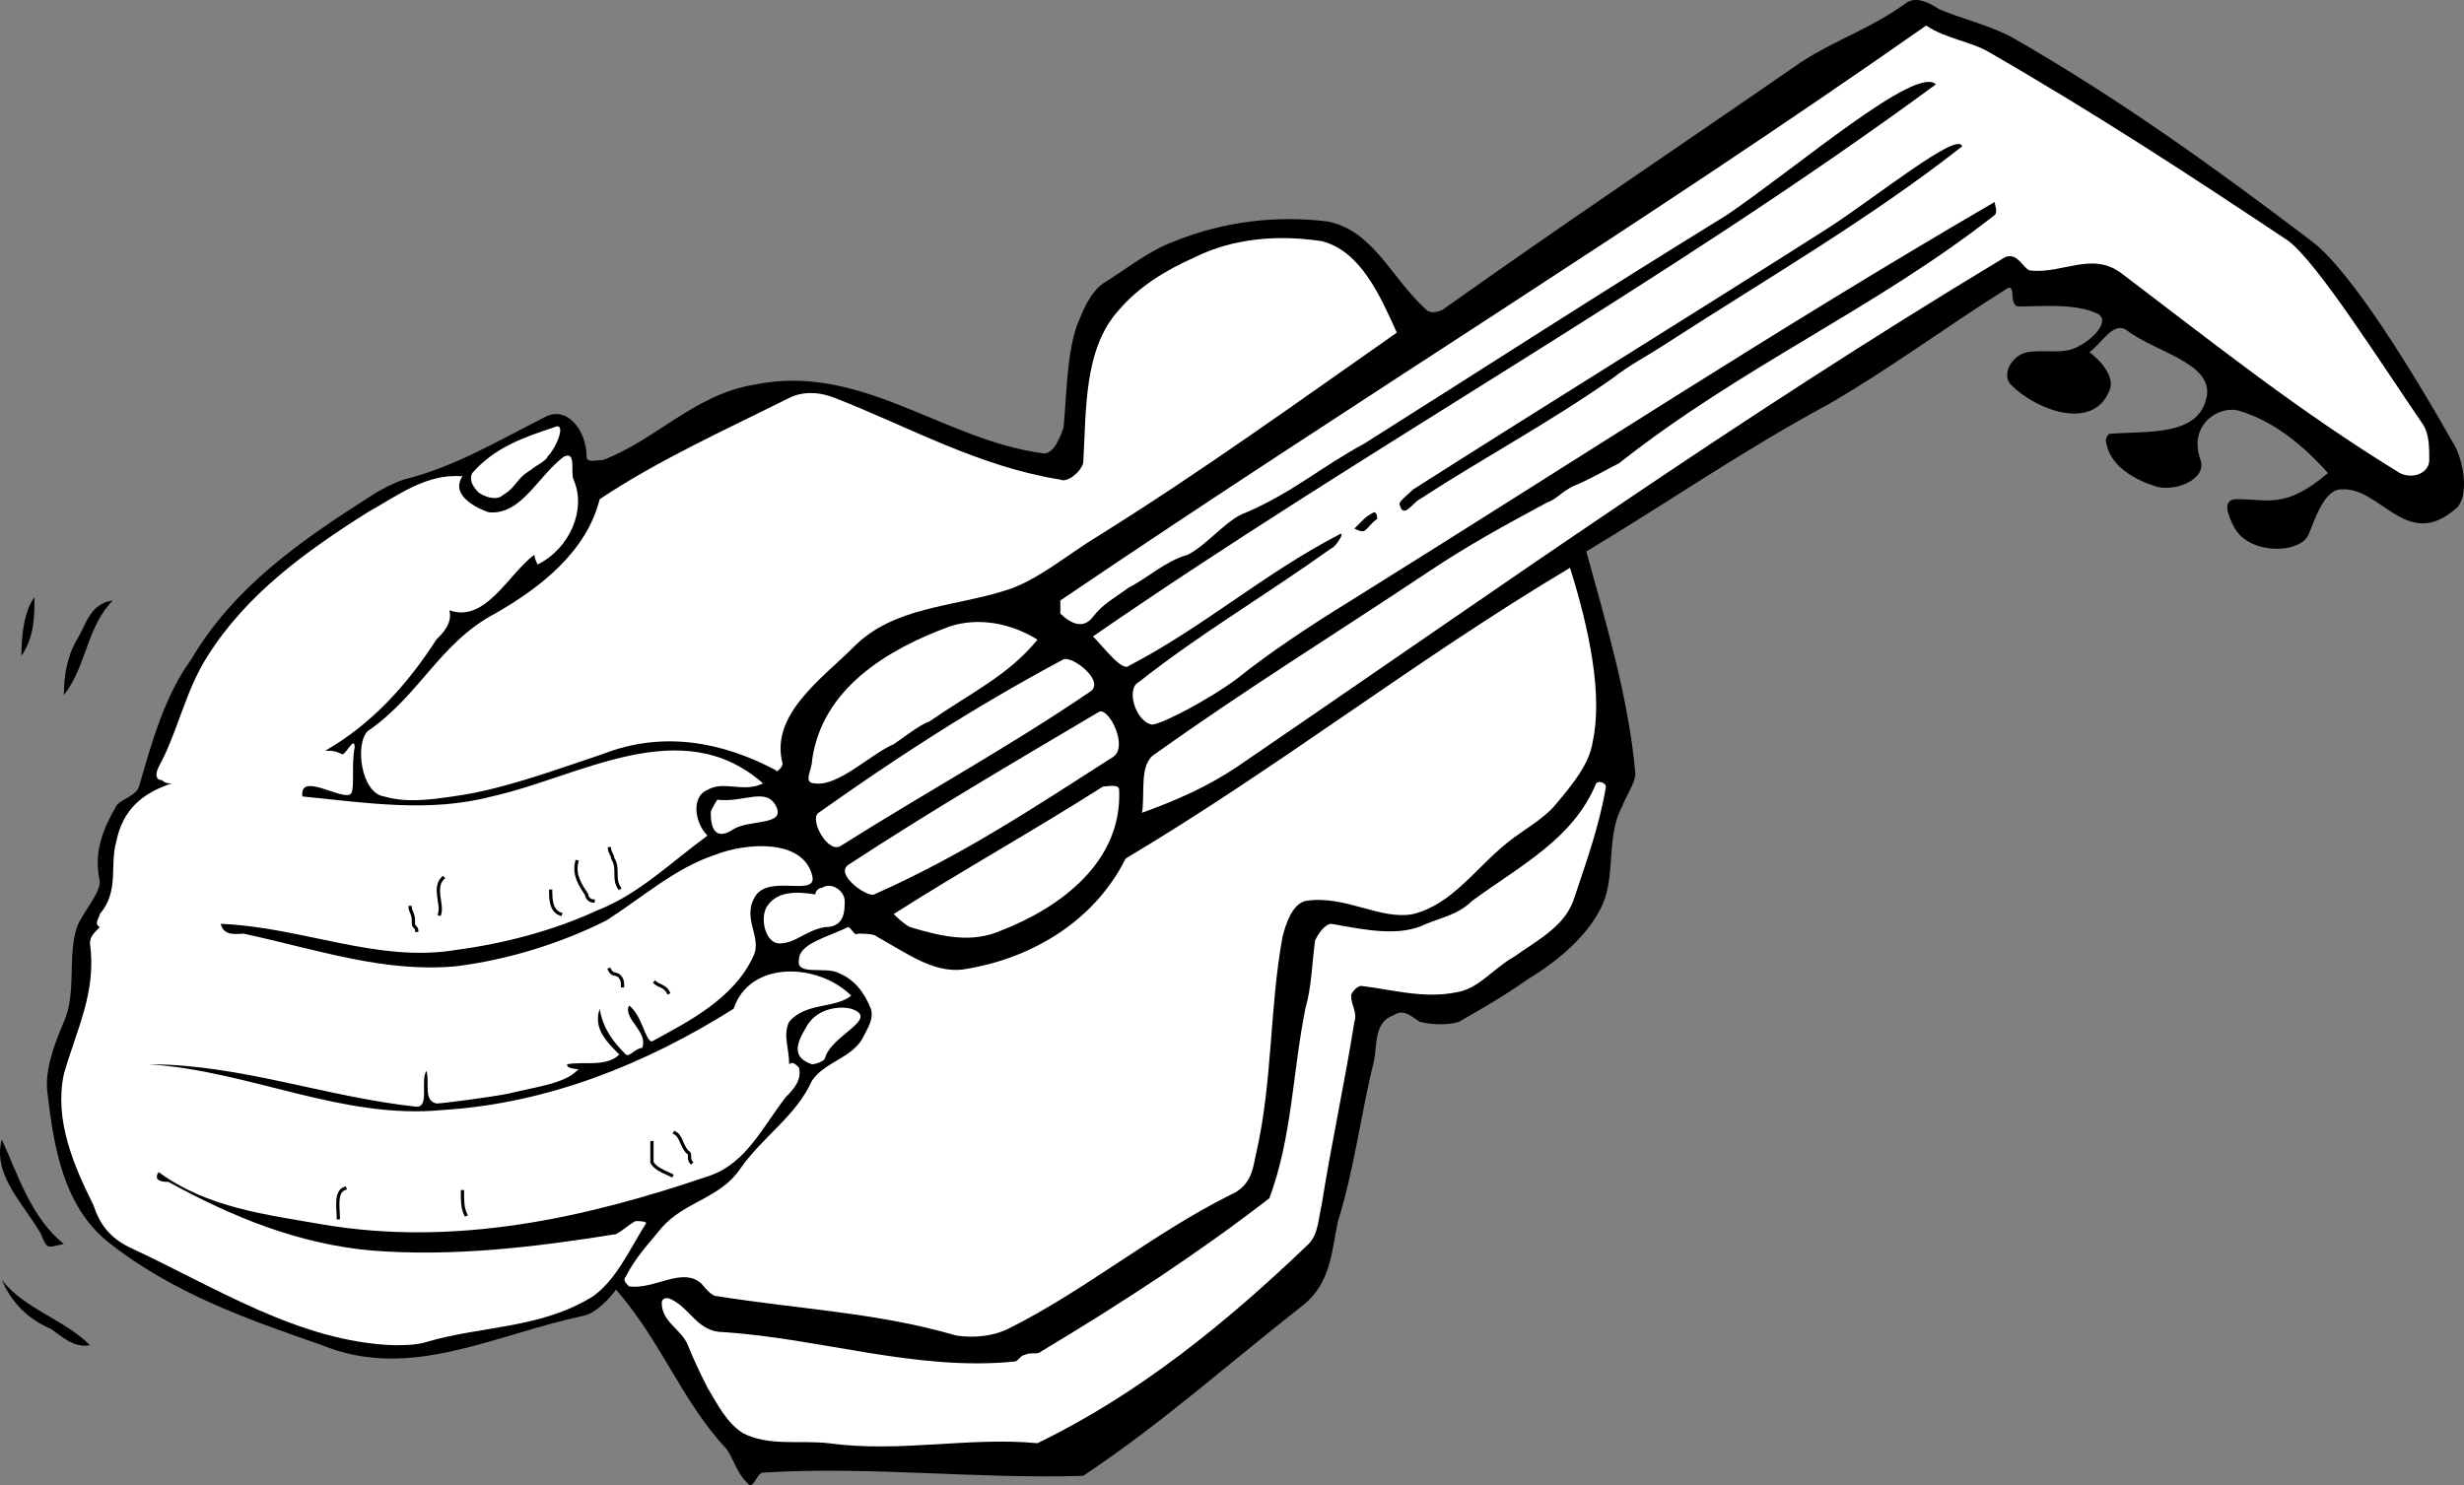 <svg width="754.189" height="454.668" version="1.2" xmlns="http://www.w3.org/2000/svg"><rect width="100%" height="100%" fill="#808080" stroke="none"/><g fill="none" stroke="#000" fill-rule="evenodd" stroke-linecap="square" stroke-linejoin="bevel" font-family="'Sans Serif'" font-size="12.5" font-weight="400"><path d="M113.55 151.828c3-2 7-4 10-5 16-4 29-12 43-19 7-4 13 4 13 12 0 2 3 1 5 1 16-6 28-20 46-23 33-7 58 17 89 21 3 0 5-5 6-8 1-11 1-22 4-31 2-5 4-10 8-13 8-5 14-10 22-13 15-6 31-8 47-6 14 3 19 17 30 27 1 1 3 1 5 0 38-27 71-49 110-76 11-7 21-10 32-18 3-2 7 0 10 2 7 3 16 5 23 9 33 19 62 40 91 62 12 9 31 40 44 63 3 6 4 16 0 19-15 13-23-7-35-6-5 0-8 9-10 14-3 6-19 6-23-3-1-2-4-8 1-8 10 0 15 3 28-8-8-9-17-16-27-19-6-2-16 4-12 15 2 6-8 10-14 8s-14-6-15-14c0 0 0-1 1-2 12-1 28 1 30-12 1-10-16-13-25-20-4-2-7 4-11 7 4 3 8 8 6 12-5 12-22 6-30-2-3-3 0-9 5-10 6-1 11 1 16-2 4-2 10-8 5-10-7-3-16-2-24-2-3-1 0-8-4-5-19 12-35 24-54 35-26 14-49 30-74 45 6 22 13 45 15 68 0 3-3 7-4 10-5 9-2 21-6 30s-13 17-23 23c-7 5-14 9-21 13-3 1-8 1-12 0-3-2-5-4-8-2-6 2-5 9-6 14-4 16-6 33-11 49-2 9-2 19-11 26-23 18-43 36-67 52-33 1-65-3-98-1-2 0-3 6-5 3-3-3-4-7-6-10-14-15-20-33-34-49 0 0-5 7-10 8-28 6-53 20-80 9-23-8-46-16-66-32-13-11-16-28-18-45-1-7 2-15 5-22 4-9 1-20 4-29 2-5 7-10 7-14-2-9 1-16 5-23 1-2 6-3 7-6 4-14 8-28 16-39 13-22 33-36 55-50" fill="#000" stroke="none"/><path d="M130.55 410.828c17-5 35-4 51-14 7-5 11-14 16-22 1-1-2-1-3-1-2 1-4 3-6 4-25 4-50 7-75 5-22-2-42-10-62-21-1 0-5 0-3-3 15 11 33 13 50 16 41 7 81-2 119-15 11-4 16-15 23-24 2-2 5-5 4-9-1-1-2-2-3-1 0-5-2-9 0-13 5-6 14-4 19-8-10-10-31-11-36 4-27 17-57 29-89 31-31 3-59-12-90-14 28 0 54 10 82 13 4 0 1-8 3-11 1 4-1 9 3 10 2 0 17-2 22-3 8-2 17-3 21-7 2-1-3 0-3-2 5-1 12 1 16-3-4-4-8-8-6-14 1 6 4 10 8 14 1 1 3-2 5-2 2-5-6-9-4-13 4 3 5 11 7 11 11-6 25-13 31-26 3-6-4-12 1-19 5-6 19 1 17-6-3-11-20-10-30-6-12 4-22 13-33 20-14 7-30 12-46 14-22 2-42-5-65-10-2 0-6 1-7-3 25 1 48 12 72 8 15-2 30-6 43-12 13-5 23-15 34-23-4-4-5-12 0-14 5-3 11 1 17-2-25-22-56-2-83 4-19 5-38 2-58 0-1-8 13 2 15-1 1-2 0-9 1-14 0-4-3 3-4 2-2-1-3-1-5-1 14-8 25-20 34-34 2-2 5-5 4-9 11 4 18-11 26-17 0 1 1 3 1 3 10-5 15-17 11-26-1-2 1-9-3-7-8 6-13 18-23 17-3-1-12-5-8-11-11-1-20 6-29 11-19 12-37 25-49 44-7 11-9 23-15 34-1 2-1 4 1 4 1 1 2 1 3 1-9 3-15 8-17 18-2 7 1 15-5 22 0 1-2 3 0 4-2 2-3 3-3 5 2 15-4 26-8 40-3 14 3 28 9 40 2 6 5 10 11 13 26 12 52 29 81 30 3 0 7 0 10-1" fill="#fff" stroke="none"/><path d="M146.55 150.828c3 2 6 2 7 1 5-3 4-5 9-8 1-1 5-3 5-4 3-3 6-11 2-9-9 3-18 6-25 14-1 2 0 4 2 6m37 2c-4 16-18 27-32 35-17 9-23 25-39 36-4 4-2 19 5 20 7 2 14 1 21 0 15-2 31-8 46-13 18-7 36-4 53 5 0 1 2-1 2-2-4-15 12-26 22-36 12-12 30-12 46-17 10-3 19-11 29-17 32-20 61-41 91-62-5-11-11-25-23-28-13-2-27-1-39 5-9 4-17 9-23 16-11 12-10 31-11 47-1 3-5 6-7 5-25-4-46-16-69-25-5-2-10-2-14 0-20 10-40 19-58 31m38 255c-8 0-10-7-16-10-2-1-3 0-3 1 0 6 6 8 8 13s4 9 6 13c3 5 6 11 11 14 8 4 17 2 26 3 22 3 43-2 64 0 31-15 58-37 83-61 3-3 3-8 4-12 3-19 7-37 10-56 1-3-1-5-1-8 0-1 2-3 3-3 9 1 19 4 29 2 7-1 11-7 18-11 7-5 15-9 18-17 4-12 8-23 10-35 0-1-2-2-3-1-7 17-23 25-38 36-4 4-9 5-14 7-8 4-18 2-29 0-2 0-4 3-5 5-1 7-1 14-3 21-4 20-4 39-11 58-22 17-45 32-70 47-1 1-3 0-5 1-1 0-2 2-3 2-30 3-59-7-89-9" fill="#fff" stroke="none"/><path d="M202.55 375.828c-4 5-8 9-11 15-1 1 0 2 1 3 8 1 16-6 22-1 1 1 3 4 5 4 25 4 49 5 73 12 6 1 12 0 16-2 24-12 44-29 68-41 7-3 7-9 8-13 5-22 4-44 8-66 1-4 3-10 7-11 12-2 23 6 33 4 12-3 19-14 29-22 5-4 11-7 15-12 5-6 10-12 11-19 3-14-1-34-7-53-47 28-89 61-136 89-10 20-30 31-50 34-9 1-17-5-26-10-1-1-4-1-6-1-1 1-2-2-3-2-6 3-15 5-15 10-1 5 8 2 12 4 5 2 8 6 10 11 1 3-1 6-2 8-3 7-12 8-16 14-5 11-15 17-22 27-6 9-17 10-24 18" fill="#fff" stroke="none"/><path d="M278.55 283.828c10 3 19 5 28 1 18-7 37-21 36-43 0-2-4-1-5-1-22 14-42 25-64 39 1 1 3 3 5 4m-26 0c6 0 6-5 6-8s-4-6-7-4c-1 0-2 1-2 2-6-1-12-1-15 4-2 4 0 11 4 11 5 0 8-4 14-5m-28-30c5-3 16-1 13-7s-10-1-18-2c0 0-2 3-2 4 0 4 1 9 7 5m28 70c2-7 17-12 8-15-4-1-11 0-14 6-3 5-4 9 2 11 1 0 4-1 4-2m7-59c-4 3 6 10 8 9 27-12 48-26 73-42 5-3-1-15-4-14-27 16-51 30-77 47m-9-16c-3 2 3 13 7 10 27-17 51-30 76-47 5-3-5-11-8-10-28 15-51 30-75 47m-2-16c0 3-3 7 1 7 7 1 17-9 24-12 3-2 8-6 11-7 13-9 24-14 33-25-8-5-18-7-27-4-19 7-39 19-42 41" fill="#fff" stroke="none"/><path d="M334.55 188.828c3-4 7-6 11-9 6-3 11-8 18-10 6-3 12-11 18-13 14-6 23-14 36-21 38-24 72-46 111-70 22-15 58-46 64-40-83 61-174 111-258 169 3 3 9 11 11 9 23-12 41-28 64-40 3-2-1 4-2 4-21 15-40 26-59 41-4 2-1 12 4 13 3 0 18-8 26-14 10-8 22-16 35-24 69-43 130-83 197-122 0 1 1 3 0 4-37 29-77 46-115 76-4 2-9 5-14 7-4 2-5 4-8 5-13 7-24 13-36 21-30 20-56 36-84 56-5 3-3 12-4 18 11-4 20-8 29-14 82-56 152-106 235-156 4-2 6 4 8 4 10 1 19-6 28 1 29 22 54 42 85 61 4 2 9 0 9-4s0-8-2-11c-13-19-32-49-41-56-30-20-59-39-92-58-5-3-13-4-19-8-87 61-172 113-265 176v4c3 3 7 5 10 1" fill="#fff" stroke="none"/><path d="M432.55 149.828c44-28 83-52 127-80 14-9 40-30 41-25-28 22-59 40-90 60-6 4-12 7-17 11-20 14-39 24-59 37-2 1-5 6-6 2-1-1 2-3 4-5m-15 9c1-1 3-2 3-2 1 0 1 2 1 2-4 3-3 5-7 3l3-3m-402 248c-7-3-12-8-15-15 7 9 19 12 27 20-5 1-9-3-12-5m-3-29c-5-9-15-18-12-29 5 11 9 24 19 32-5 1-5 2-7-3m11-182c3-5 4-11 11-12-8 8-8 20-15 29 0-6 1-12 4-17m-17 5c0-7 1-14 4-18 0 6 0 12-4 18" fill="#000" stroke="none"/><path vector-effect="non-scaling-stroke" d="M127.55 284.828c0-1-1-1-1-2v-1c0-2-1-3-1-4m9 2c1-3-2-8 1-11m33 4c0 2 0 6 3 7m5-16c-1 4 1 7 3 10 0 1 1 2 2 2m5-16c0 1 1 2 1 3 2 3 0 6 2 9m11 29c1 1 3 1 4 3m-18-7c1 2 2 1 3 2s1 2 1 3m-87 71c0-3-1-8 2-9m36 1c0 3 0 5 1 7m57-22v6c1 2 4 3 6 4m1-13c2 1 2 4 4 6 1 0 0 2 1 3" stroke-linecap="butt" stroke-linejoin="miter" stroke-miterlimit="2"/></g></svg>
